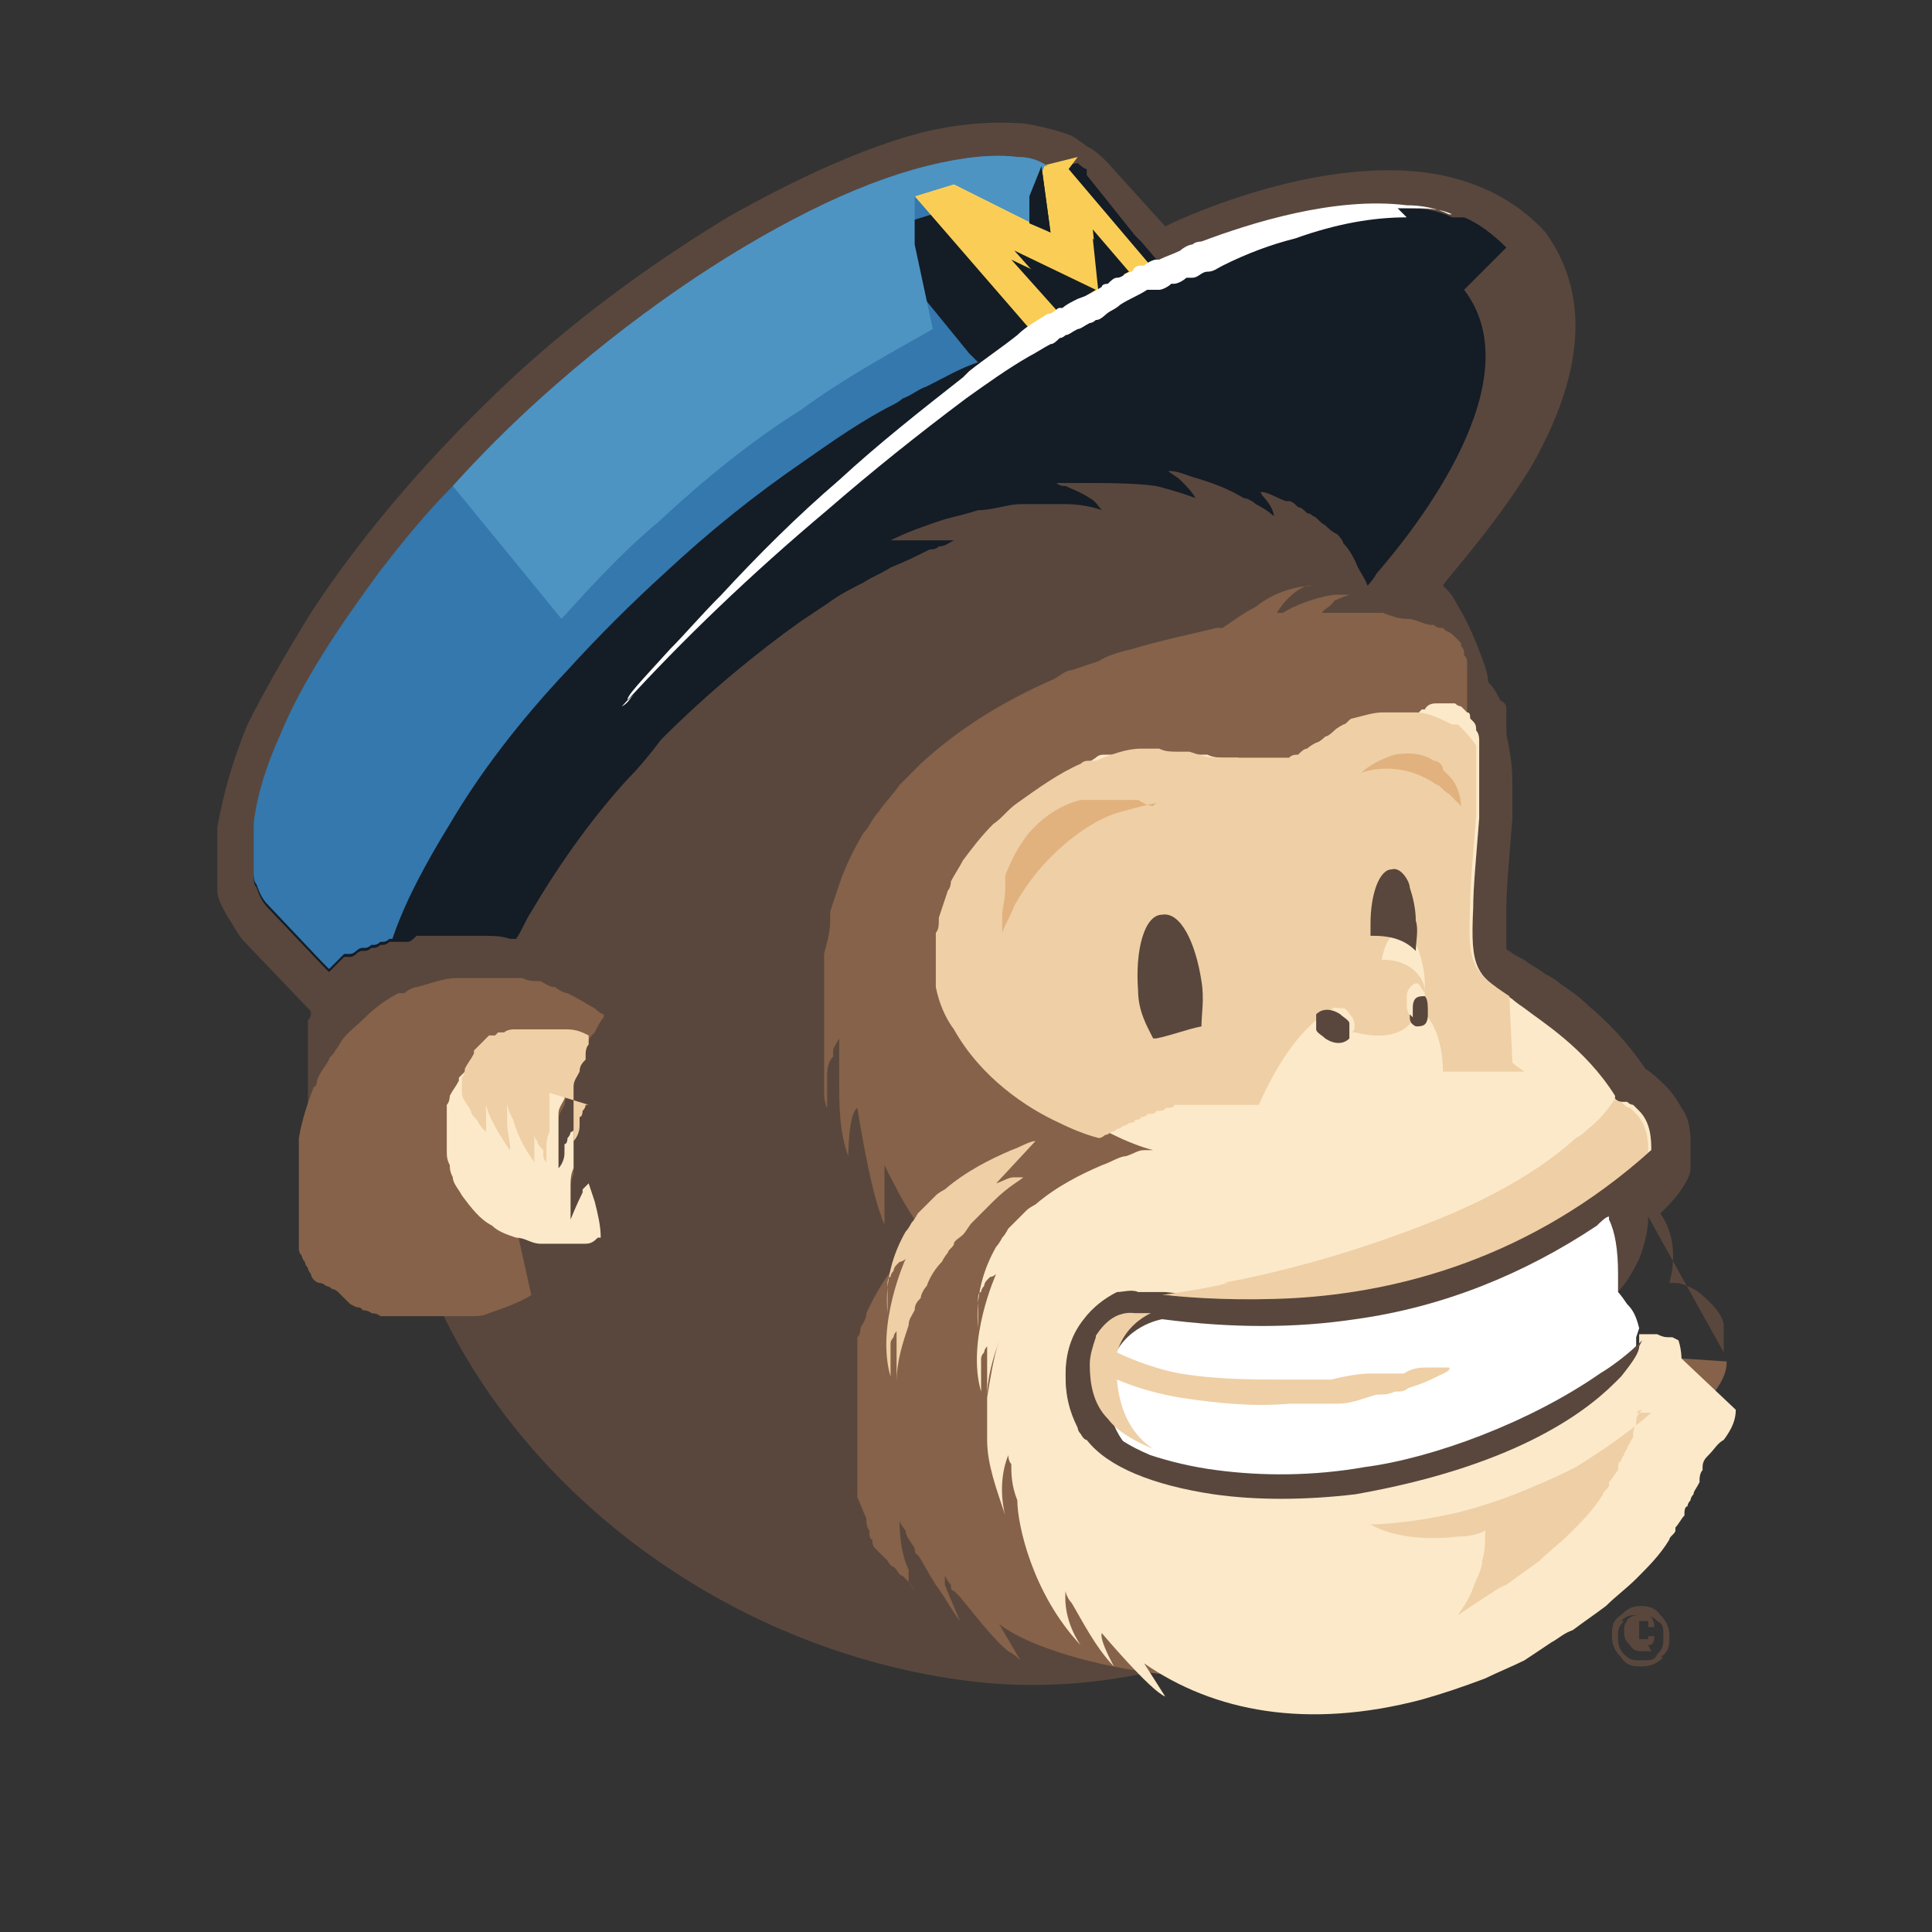 <?xml version="1.0" encoding="UTF-8"?>
<svg id="Layer_1" data-name="Layer 1" xmlns="http://www.w3.org/2000/svg" version="1.1" viewBox="0 0 64 64">
  <rect x="0" y="0" width="64" height="64" fill="#333333" stroke="none"/>
  <defs>
    <style>
      .cls-1 {
        fill: #face56;
      }

      .cls-1, .cls-2, .cls-3, .cls-4, .cls-5, .cls-6, .cls-7, .cls-8, .cls-9, .cls-10 {
        stroke-width: 0px;
      }

      .cls-2 {
        fill: #efcfa5;
      }

      .cls-3 {
        fill: #141c26;
      }

      .cls-4 {
        fill: #59473d;
      }

      .cls-5 {
        fill: #856249;
      }

      .cls-6 {
        fill: #fce9c9;
      }

      .cls-7 {
        fill: #4d94c3;
      }

      .cls-8 {
        fill: #fff;
      }

      .cls-9 {
        fill: #e1b27e;
      }

      .cls-10 {
        fill: #3478ad;
      }
    </style>
  </defs>
  <path class="cls-4" d="M54.7,54.7c0,0-.2,0-.3,0-.1,0-.3,0-.4-.2-.1-.1-.2-.2-.2-.4s0-.3.1-.4c0-.1.2-.2.4-.2s.2,0,.3,0c.1,0,.2.2.2.4h-.2c0,0,0-.1,0-.2,0,0,0,0-.1,0,0,0-.1,0-.2,0,0,0,0,.1,0,.3s0,.2,0,.3c0,0,.1,0,.2,0s.1,0,.1,0c0,0,0,0,0-.1h.2c0,.1,0,.3-.2.3h0ZM53.8,53.7c-.2.2-.2.3-.2.5s0,.4.2.6c.2.2.3.2.6.2s.4,0,.5-.2c.2-.2.2-.3.2-.6s0-.4-.2-.5c-.2-.2-.3-.2-.6-.2s-.4,0-.6.2h0ZM55.1,54.9c-.2.2-.4.3-.7.3s-.5,0-.7-.3c-.2-.2-.3-.4-.3-.7s0-.5.3-.7c.2-.2.4-.3.6-.3s.5,0,.7.3c.2.2.3.4.3.7s0,.5-.3.7h0Z"/>
  <path class="cls-4" d="M57.1,44.8c0,0,0-.2,0-.3,0,0,0-.1,0-.2,0-.1,0-.3,0-.4h0c0-.2-.2-.5-.4-.7-.2-.2-.4-.4-.6-.5h0c-.2-.1-.4-.2-.6-.2,0,0-.1,0-.2,0,.3-1.1,0-1.9-.3-2.3,0,0,0,0,0,0,.3-.3.5-.5.7-.8h0c.2-.3.3-.5.3-.7,0-.2,0-.3,0-.5h0s0,0,0,0h0s0,0,0,0h0,0c0,0,0,0,0,0h0c0,0,0,0,0-.1,0,0,0-.1,0-.2,0-.3,0-.8-.3-1.2-.1-.2-.3-.5-.5-.7-.2-.2-.4-.4-.7-.6h0s0,0,0,0c-.6-.9-1.3-1.6-1.9-2.1-.3-.3-.6-.5-.9-.7-.2-.2-.5-.3-.6-.4h0c-.3-.2-.5-.3-.6-.4-.2-.1-.4-.2-.5-.3,0,0-.1,0-.1-.1h0s0,0,0,0c0,0,0-.2,0-.3,0-.2,0-.6,0-1,0-.7.1-1.7.2-3,0-.4,0-.8,0-1.2,0-.6-.1-1.1-.2-1.6h0c0-.1,0-.2,0-.3h0s0,0,0,0c0,0,0-.1,0-.2h0c0,0,0-.1,0-.2h0s0,0,0-.1h0s0,0,0,0c0-.1,0-.2-.2-.3h0s0,0,0,0h0c-.1-.2-.2-.4-.4-.6,0-.3-.2-.8-.4-1.3-.2-.5-.4-.9-.7-1.4-.1-.2-.2-.3-.4-.5h0c0-.1,1.6-1.8,2.9-3.9,2.3-4,1.5-6.4.5-7.8h0s0,0,0,0c-1-1.1-2.4-1.8-4.1-2-3.5-.4-7.5,1.3-8.5,1.8l-1.9-2.1h0c-.2-.2-.4-.4-.6-.5-.2-.1-.4-.3-.6-.4-.5-.2-1-.3-1.5-.4-1.1-.1-2.3,0-3.5.3-1.9.5-4.1,1.5-6.4,2.8-2.3,1.4-4.7,3.1-7,5.2-2.8,2.6-5.1,5.3-6.8,7.9-.8,1.3-1.5,2.5-2.1,3.7-.5,1.2-.8,2.3-1,3.4,0,.8,0,1.5,0,2.1,0,.3.2.6.3.8.2.3.4.7.6.9h0s2.2,2.3,2.2,2.3h0c0,0,0,.1,0,.1,0,0,0,.1-.1.2,0,0,0,0,0,.1,0,0,0,.1,0,.2,0,0,0,0,0,.1,0,0,0,.1,0,.2,0,0,0,0,0,.1,0,0,0,.1,0,.2,0,0,0,0,0,.1,0,0,0,.1,0,.2,0,0,0,0,0,0,0,0,0,0,0,0,0,0,0,.1,0,.2,0,0,0,0,0,.1,0,0,0,0,0,0,0,0,0,0,0,.1,0,0,0,0,0,.1,0,0,0,.2,0,.3,0,0,0,0,0,0h0s0,0,0,0c0,0,0,.1,0,.2,0,0,0,.2,0,.3,0,0,0,0,0,.1,0,0,0,0,0,.1,0,0,0,.1,0,.2,0,0,0,0,0,.1,0,0,0,0,0,0h0c0,0,0,.1,0,.1,0,0,0,0,0,.1,0,0,0,0,0,.1,0,0,0,0,0,0,0,0,0,0,0,.1,0,0,0,.1,0,.2h0s0,0,0,0c0,0,0,0,0,0,0,0,0,.1,0,.2,0,0,0,0,0,.2,0,0,0,0,0,0,0,0,0,0,0,0h0s0,0,0,0h0c0,0,0,.1,0,.2,0,0,0,0,0,0,0,0,0,0,0,.1h0c0,0,0,0,0,0h0s0,0,0,0h0s0,0,0,0h0c0,0,0,.1,0,.1,0,0,0,0,0,.2h0s0,0,0,0c0,0,0,0,0,0,0,0,0,.1,0,.1h0s0,.1,0,.2h0s0,0,0,0h0s0,0,0,0h0s0,0,0,0c0,0,0,0,0,.1h0s0,0,0,0c0,0,0,0,0,0,0,0,0,0,0,0h0s0,0,0,0c0,0,0,0,0,0,0,0,0,0,0,0h0s0,0,0,0h0s0,0,0,0c0,0,0,0,0,.2h0s0,0,0,0h0c0,0,0,0,0,0,0,0,0,0,0,0h0s0,0,0,.1h0s0,0,0,0h0s0,0,0,0c0,0,0,0,0,0h0s0,0,0,0c0,0,0,0,0,.1h0s0,0,0,0c0,0,0,0,0,0,0,0,0,0,0,0h0s0,0,0,.1h0s0,0,0,0h0s0,0,0,0h0s0,0,0,0h0s0,0,0,0c0,0,0,0,0,0,0,0,0,0,0,0h0s0,0,0,0h0s0,0,0,0c0,0,0,0,0,0h0s0,0,0,0h0s0,0,0,0h0s0,0,0,0c0,0,0,0,.1.1h0s0,0,0,0h0s0,0,0,0h0s0,0,0,0h0s0,0,0,0h0s0,0,0,0h0s0,0,.1.1c0,0,0,0,0,0h0s0,0,0,0h0s0,0,0,0c0,0,.1,0,.2.1h0s0,0,0,0h0s0,0,0,0c0,0,0,0,0,0h0c0,0,.1.1.2.2h0s0,0,0,0h0s0,0,0,0h0c0,0,.1.1.2.2h0s0,0,0,0c0,0,0,0,0,0h0s0,0,0,0c0,0,0,0,0,0,0,0,0,0,.1.1h0s0,0,0,0h0s0,0,0,0h0s.1,0,.2.1c0,0,0,0,0,0h0s0,0,0,0h0c0,0,.2.1.2.1h0s0,0,0,0h0c0,0,.2.1.3.1h0s0,0,0,0h0s0,0,.1,0c0,0,0,0,0,0,0,0,0,0,0,0h0s0,0,0,0h0s0,0,.1,0h0s0,0,.1,0h0s0,0,0,0c0,0,0,0,0,0h0c0,0,.1,0,.2,0h0s0,0,0,0h0c.1,0,.2,0,.3,0h0s0,0,0,0h0c0,0,.2,0,.3,0h0s0,0,0,0c0,0,.2,0,.3,0h0s0,0,0,0c0,0,.1,0,.2,0,0,0,0,0,0,0h0c.2.4.3.8.5,1.3,2.6,7.3,10,13,18.3,14,8.4,1,17.3-4.5,20.9-12,.2-.3.3-.6.4-.8.4-.4.6-.8.8-1.2.2-.5.3-1,.3-1.4"/>
  <path class="cls-4" d="M49.7,23.3h0s0,0,0,0h0"/>
  <path class="cls-4" d="M12.9,43.8h0s0,0,0,0h0"/>
  <path class="cls-4" d="M10.5,41.6h0s0,0,0,0h0"/>
  <path class="cls-4" d="M10.5,41.6h0s0,0,0,0h0"/>
  <path class="cls-4" d="M9.4,39.3h0s0,0,0,0h0"/>
  <path class="cls-4" d="M9.3,38.9h0s0,0,0,0h0"/>
  <path class="cls-4" d="M10.7,41.9h0s0,0,0,0h0s0,0,0,0"/>
  <path class="cls-3" d="M49.9,8.2c-.4-.4-.9-.8-1.4-1,0,0-.2,0-.3,0,0,0,0,0-.1,0-.4-.2-.9-.3-1.4-.3-2.4-.3-5.2.6-6.8,1.2,0,0-.2,0-.3.1-.1,0-.3.1-.4.2-.2.1-.5.2-.7.3,0,0,0,0-.1,0l-.6-.7-.2-.2h0c0,0-1.6-2-1.6-2v-.2c-.1,0-.3-.2-.3-.2h0s-.5.1-.5.1h-.5c-.3,0-.6-.1-1-.2-.8-.1-1.8,0-3,.3-1.2.3-2.5.8-3.9,1.5-2.8,1.4-5.9,3.5-8.9,6.2-1,.9-2,1.9-2.9,2.9-.9.9-1.7,1.9-2.4,2.8-1.4,1.9-2.6,3.7-3.3,5.4-.5,1.1-.8,2.1-.9,3,0,.6,0,1.2,0,1.6,0,.1,0,.3.1.4.1.3.2.5.4.7l1.8,1.9.2.2h0c0,0,.1-.1.2-.2h0s0,0,0,0c0,0,.1-.1.2-.2,0,0,0,0,.1-.1,0,0,0,0,.1,0,0,0,0,0,0,0,0,0,0,0,.1,0,0,0,.1,0,.2-.1,0,0,0,0,0,0h0c0,0,.1-.1.2-.1,0,0,0,0,.1,0,0,0,.1,0,.2-.1,0,0,0,0,.1,0,0,0,.1,0,.2-.1,0,0,0,0,.1,0,0,0,.1,0,.2-.1,0,0,0,0,.1,0h0s0,0,0,0c0,0,.1,0,.2,0,0,0,0,0,0,0,0,0,.1,0,.2,0,0,0,0,0,.1,0h0c.1,0,.2-.1.3-.2,0,0,0,0,.1,0,0,0,0,0,.1,0h0s0,0,0,0c0,0,0,0,.1,0h0c0,0,.1,0,.2,0,0,0,.1,0,.2,0,0,0,.1,0,.2,0,0,0,0,0,0,0,0,0,0,0,0,0,0,0,.1,0,.2,0,0,0,.1,0,.2,0,0,0,0,0,.1,0,0,0,0,0,0,0,0,0,0,0,0,0h0c.2,0,.5,0,.8,0h0c.3,0,.6,0,.9.1,0,0,.2,0,.2,0,0,0,0,0,0,0,.2-.3.3-.6.5-.9,1-1.7,2.1-3.2,3.2-4.4.4-.4.8-.9,1.1-1.3,1.6-1.6,3.2-2.9,4.6-3.9.3-.2.6-.4.9-.6.4-.3.8-.5,1.2-.7.3-.2.6-.3.9-.5.5-.2.9-.4,1.3-.6.1,0,.2,0,.3-.1.2,0,.3-.1.5-.2-.1,0-.2,0-.4,0-.1,0-.2,0-.4,0,0,0,0,0,0,0-.1,0-.2,0-.4,0-.2,0-.5,0-.7,0,0,0-.2,0-.2,0,.6-.3,1.2-.5,1.8-.7.4-.1.8-.2,1.1-.3.5,0,1-.2,1.4-.2.3,0,.6,0,.8,0,.3,0,.5,0,.7,0,.7,0,1.2.2,1.2.2-.1-.1-.2-.3-.4-.4-.3-.2-.6-.3-.8-.4-.1,0-.2,0-.3-.1,0,0-.1,0-.2,0,.1,0,.2,0,.4,0,.1,0,.3,0,.4,0,1.1,0,2,0,2.7.1.8.2,1.3.4,1.3.4-.1-.2-.3-.4-.5-.6-.1-.1-.3-.2-.4-.3.3,0,.5.1.8.2.7.2,1.2.4,1.7.7.1,0,.3.1.4.2,0,0,0,0,0,0,.4.2.6.4.6.4,0-.2-.2-.5-.4-.7,0,0,0-.1-.1-.1h0s0,0,0,0c0,0,0,0,.1,0,.2,0,.5.2.8.3,0,0,0,0,0,0,0,0,0,0,.1,0,.1,0,.2.1.3.2.1,0,.2.1.3.2,0,0,.1,0,.2.1.1,0,.2.2.4.3.1.1.2.2.4.3,0,0,0,0,0,0,0,0,.2.2.2.3.2.2.3.4.4.6.1.3.3.5.4.8,0,0,0,0,0,0,0,0,.2-.2.3-.4,1.3-1.5,5.2-6.4,2.9-9.4"/>
  <path class="cls-5" d="M55.7,45h0s0-.3-.1-.6h0s0,0,0,0h0s0,0,0,0c0,0,0,0-.2-.1,0,0,0,0-.1,0-.1,0-.2,0-.4-.1-.1,0-.2,0-.4,0,0,0-.1,0-.2,0h0s0,0,0,0c0,0,0,0,0,0,0,0,0,0,0,0,0,0,0,.2,0,.3,0,0,0,0,0,0h0c0,.2-.2.5-.6,1,0,0-.1.2-.2.2-1.1,1.2-3.5,2.8-8.6,3.7-1.7.2-3.3.3-4.7,0-2-.3-3.5-.9-4.2-1.8,0,0-.1-.2-.2-.2,0,0,0-.1-.1-.2,0,0,0,0,0,0-.3-.5-.4-1.1-.4-1.7,0-.7.2-1.3.6-1.8.3-.4.7-.7,1.1-.9.2,0,.5-.1.7,0,0,0,.1,0,.2,0,.2,0,.4,0,.7,0,0,0,0,0,0,0,1,.1,2.5.3,4.3.2,3.4-.2,7.8-1.3,11.8-4.9h0c0-.3,0-.9-.4-1.3,0,0-.1-.1-.2-.2,0,0-.1,0-.2-.1,0,0-.1,0-.2,0,0,0-.1,0-.2-.1h0c0,0,0,0,0-.1-1-1.6-2.5-2.5-3-2.9-.3-.2-.4-.3-.4-.3-1.2-.8-1.4-1-1.3-3,0-.7.1-1.7.2-3,0-.2,0-.3,0-.5,0,0,0,0,0-.1,0-.2,0-.3,0-.4h0s0,0,0,0c0-.1,0-.2,0-.3,0,0,0,0,0-.1,0-.1,0-.2,0-.3,0,0,0-.1,0-.2,0,0,0-.1,0-.2,0,0,0-.1,0-.2h0s0,0,0,0h0c0,0,0-.1,0-.2,0,0,0,0,0,0,0,0,0,0,0,0h0s0,0,0,0h0c0,0,0,0,0-.1h0s0,0,0,0h0c0,0,0,0,0,0h0c0,0,0-.2-.1-.3h0c0-.1,0-.2-.1-.3h0s0,0,0,0c0,0,0,0-.1-.1h0c0-.1,0-.2-.1-.2h0s0,0,0,0h0s0,0,0,0h0s0,0,0,0h0s0,0,0,0h0s0,0,0,0c0,0,0-.2,0-.3h0s0,0,0-.1h0s0,0,0-.1h0c0,0,0-.2,0-.3,0,0,0,0,0,0,0,0,0-.1,0-.2,0,0,0,0,0-.1,0,0,0-.1,0-.2,0,0,0,0,0-.1,0,0,0-.1,0-.2,0,0,0,0,0-.1,0,0,0-.1-.1-.2,0,0,0,0,0-.1,0,0,0-.1-.1-.2,0,0,0,0,0-.1,0,0,0,0,0,0,0,0-.1-.1-.2-.2h0s0,0,0,0c0,0-.2-.2-.3-.2h0s0,0-.1-.1h0s0,0,0,0c0,0,0,0-.1,0h0s0,0,0,0c0,0-.1,0-.2-.1,0,0,0,0-.1,0-.2,0-.5-.2-.8-.2,0,0,0,0,0,0-.3,0-.5-.1-.8-.2-.1,0-.2,0-.3,0,0,0-.1,0-.1,0,0,0,0,0,0,0-.2,0-.5,0-.7,0h0c-.3,0-.6,0-.9,0,0-.1.3-.2.4-.4.2-.1.5-.2.5-.2-.1,0-.3,0-.4,0,0,0,0,0-.1,0,0,0,0,0,0,0h0s0,0,0,0c-.7.1-1.4.4-1.7.6,0,0,0,0-.1,0h0s0,0-.1,0h0c.3-.5.7-.8,1-.9,0,0,.1,0,.2,0,0,0,0,0,0,0,0,0,0,0,.1,0,0,0,.1,0,.1,0,0,0,0,0,0,0,0,0,0,0,0,0,0,0,0,0-.1,0,0,0,0,0,0,0-.8,0-1.5.3-2,.7-.4.2-.8.5-1.1.7,0,0-.2,0-.2,0-.8.2-1.8.4-2.8.7-.4.1-.8.2-1.1.4-.3.1-.6.2-.9.3-.2,0-.4.2-.6.3-1.6.7-3.1,1.6-4.4,2.8,0,0,0,0-.1.1-.1.1-.2.2-.3.3,0,0,0,0-.1.1,0,0-.1.1-.2.2-.2.3-.5.6-.7.9-.2.2-.3.5-.5.7h0c-.3.5-.6,1.1-.8,1.7-.1.3-.2.6-.3.9,0,0,0,.2,0,.3h0c0,.4-.1.7-.2,1.1,0,0,0,.1,0,.2,0,.2,0,.4,0,.6,0,.2,0,.3,0,.5h0c0,.1,0,.2,0,.3,0,0,0,.2,0,.3,0,0,0,0,0,0,0,.2,0,.4,0,.6h0c0,.2,0,.4,0,.7,0,0,0,.2,0,.3,0,0,0,0,0,0,0,0,0,0,0,.1,0,.2,0,.5,0,.7,0,0,0,.1,0,.2,0,.2,0,.4.1.6,0,0,0-.3,0-.7,0,0,0-.2,0-.3,0-.2,0-.5.2-.7,0,0,0-.1,0-.2,0,0,0,0,0,0,0-.1.1-.2.2-.4,0,0,0,.2,0,.3h0s0,0,0,0c0,0,0,.1,0,.2,0,.1,0,.3,0,.4,0,.2,0,.3,0,.5,0,.8,0,1.7.3,2.5,0,0,0-1.4.3-1.6,0,0,.4,2.6.8,3.6,0,.1.1.2.1.3v-.3s0-1.5,0-1.5c0,0,0,0,0-.2.3.6.6,1.2,1,1.8.1.2.2.4.3.5-.7.6-1.4,1.5-1.9,2.6,0,.2-.1.3-.2.5,0,.1,0,.2-.1.3,0,0,0,0,0,.1,0,0,0,.1,0,.2,0,0,0,0,0,.1,0,0,0,.2,0,.2,0,0,0,0,0,.1,0,.1,0,.2,0,.3h0c0,.1,0,.2,0,.3,0,0,0,0,0,.1,0,0,0,.2,0,.2,0,0,0,0,0,.1,0,0,0,.2,0,.2,0,0,0,0,0,.1,0,.1,0,.2,0,.4h0c0,.1,0,.2,0,.3,0,0,0,.2,0,.3h0s0,0,0,0c0,.1,0,.2,0,.3,0,0,0,0,0,.1,0,0,0,.2,0,.2,0,0,0,0,0,.1,0,0,0,.1,0,.2,0,0,0,0,0,.1,0,0,0,.1,0,.2,0,0,0,0,0,.1,0,0,0,.1,0,.2,0,0,0,0,0,.1,0,0,0,.2,0,.2,0,0,0,0,0,.1,0,0,0,.2,0,.3,0,0,0,0,0,.1.1.2.2.5.3.7,0,0,0,0,0,.1,0,0,0,.2.1.3,0,0,0,0,0,.1,0,0,0,.2.1.2,0,0,0,0,0,.1,0,0,0,.1.1.2,0,0,0,0,.1.1,0,0,.1.1.2.2,0,0,0,0,.1.1,0,0,.1.2.2.2,0,0,0,0,.1.1,0,0,.1.2.2.2,0,0,0,0,.1.1.1.1.2.2.3.4h0s0,0-.2-.3h0s0,0,0-.1h0s0,0,0-.1h0c0,0,0-.1,0-.2-.2-.4-.3-1-.3-1.6,0,0,.1.2.2.3,0,.2.2.4.3.6,0,0,0,.2.1.2.2.3.4.7.6,1,.3.4.5.8.8,1.2h0s-.3-.7-.5-1.2c0-.1,0-.2,0-.3,0,0,0,0,0,0,0,0,0,0,0,0,0,0,.1.2.2.3h0c0,.1,0,.2.1.2h0c0,0,.1.1.2.2.5.6,1.1,1.4,1.6,1.8.2.1.3.2.4.3l-.7-1.2c1.5,1.2,7.6,2.8,13.6,1,.7-.2,1.5-.5,2.2-.8.4-.2.9-.4,1.3-.6h0c.3-.2.6-.4.9-.6h0c.2-.1.4-.3.7-.4.4-.3.7-.5,1.1-.8h0s0,0,0,0c0,0,0,0,0,0,.3-.3.7-.6,1-.9.4-.4.8-.8,1.1-1.3h0c0-.1.2-.2.2-.3h0c0,0,0,0,0-.1.1-.1.2-.3.3-.4,0,0,0,0,0-.1,0,0,0-.2.1-.2,0,0,0-.1.1-.2,0,0,0-.1.1-.2,0-.1.1-.2.2-.4,0,0,0,0,0-.1,0,0,0-.2.1-.3,0,0,0,0,0-.1h0c0-.2.1-.3.2-.4h0c.2-.2.3-.4.5-.5,0,0,0,0,0,0,.3-.4.4-.7.4-1"/>
  <path class="cls-5" d="M19.7,40.6s0,0,0,0h0c0-.4-.1-.8-.2-1.2,0,0,0,0,0,0,0,0-.1.1-.2.2,0,0,0,0,0,.1-.2.4-.4.9-.4.9,0-.2,0-.4,0-.5,0,0,0,0,0,0,0-.2,0-.4,0-.6,0,0,0,0,0,0,0-.2,0-.4.1-.6,0,0,0,0,0,0h0s0,0,0,0c0,0,0,0,0-.1,0-.2,0-.3,0-.5,0-.1,0-.3,0-.4h0c0,0,0,0,0,0,0,0,0,0,0,0h0s0,0,0,0h0s0,0,0,0c0,0,0,0,0-.1h0s0,0,0-.1c0,0,0,0,0-.1h0s0,0,0,0c0,0,0,0,0,0h0s0,0,0,0c0,0,0,0,0,0h0s0,0,0,0h0s0,0,0,0h0s0,0,0,0h0c0,0,0,.1-.1.1h0c0,0,0,.1-.1.2h0c0,0,0,.2-.1.2h0s0,0,0,0h0s0,0,0,0c0,0,0,0,0,0,0,0,0,0,0,.1h0s0,0,0,0h0s0,0,0,0h0c0,0,0,.1,0,.2,0,.2-.1.4-.2.5,0,0,0,.1,0,.1,0,0,0,.2,0,.2h0s0,0,0,0h0s0,0,0,0h0c0,0,0-.1,0-.2,0-.1,0-.2,0-.4,0,0,0-.2,0-.3,0,0,0,0,0,0,0,0,0,0,0-.1,0,0,0,0,0-.1h0s0,0,0,0h0c0,0,0-.1,0-.2,0,0,0,0,0,0h0s0,0,0,0c0,0,0,0,0,0,0,0,0,0,0,0,0,0,0-.1,0-.2h0c0,0,0-.1,0-.2h0s0,0,0,0h0c0-.1,0-.2,0-.3h0c0,0,0-.1,0-.1,0-.2.1-.3.2-.5h0c0-.2.1-.3.2-.4h0c0,0,0-.1,0-.2h0c0,0,0-.2.1-.3h0s0,0,0,0h0s0,0,0-.2h0s0,0,0,0h0s0,0,0,0c0,0,0,0,0-.1h0s0,0,0,0l.4-.7s0,0,0,0h0s0,0,0,0c0,0,0-.2.1-.2,0-.1.1-.2.2-.3.1-.2.2-.4.3-.5,0,0,0,0,0-.1h0s0,0,0,0h0s0,0,0,0c0,0-.1,0-.3-.2-.2-.1-.5-.3-.9-.5-.1,0-.3-.1-.4-.2-.2,0-.3-.1-.5-.2,0,0,0,0-.1,0-.1,0-.3,0-.5-.1h0c-.1,0-.2,0-.3,0,0,0-.2,0-.3,0,0,0,0,0-.1,0,0,0,0,0-.1,0-.1,0-.2,0-.4,0,0,0-.1,0-.2,0-.3,0-.5,0-.8,0h0c-.4,0-.9.2-1.3.3-.1,0-.3.1-.4.2,0,0,0,0-.1,0,0,0,0,0-.1,0-.4.2-.8.5-1.1.8h0c-.3.3-.6.5-.8.8,0,0-.1.2-.2.3,0,.1-.2.2-.2.3-.1.2-.3.4-.4.7,0,0,0,.2-.1.2,0,0,0,0,0,0-.2.5-.4,1.1-.5,1.7,0,.1,0,.2,0,.4h0c0,.1,0,.2,0,.3,0,.1,0,.2,0,.3,0,0,0,0,0,0,0,0,0,.2,0,.3h0c0,0,0,0,0,.1,0,0,0,.1,0,.2h0s0,0,0,0c0,0,0,0,0,.1,0,0,0,.1,0,.2,0,0,0,0,0,.1,0,0,0,.1,0,.2,0,0,0,0,0,.1h0s0,0,0,0h0s0,0,0,0c0,0,0,0,0,.1,0,0,0,.1,0,.2,0,0,0,0,0,.1h0c0,0,0,.1,0,.1,0,0,0,0,0,.1,0,0,0,0,0,.1,0,0,0,0,0,0,0,0,0,0,0,0,0,0,0,0,0,.1,0,0,0,.1,0,.2,0,0,0,0,0,.1,0,0,0,.1,0,.2,0,0,0,0,0,.1,0,0,0,.1.1.2,0,0,0,0,0,0,0,0,0,.1.1.2,0,0,0,0,0,0,0,0,0,.1.1.2,0,0,0,0,0,0,0,0,0,.1.1.2,0,0,0,0,0,0,0,0,0,.1.1.2,0,0,0,0,0,0,0,0,.1.1.2.1,0,0,0,0,0,0,0,0,.1,0,.2.1,0,0,0,0,0,0,0,0,.1,0,.2.1,0,0,0,0,0,0,0,0,.1,0,.2.1h0c0,0,.1.1.2.2h0c0,0,.1.1.2.2h0c0,0,.2.1.2.1h0c0,0,.2,0,.2.1h0c0,0,.2,0,.3.1h0c0,0,.2,0,.3.1h0s0,0,.1,0c0,0,0,0,.1,0h0c0,0,.2,0,.3,0h0s0,0,0,0c0,0,.2,0,.3,0h0c.3,0,.6,0,.9,0,0,0,.2,0,.2,0,.1,0,.2,0,.3,0,.1,0,.3,0,.4,0,.1,0,.3,0,.4,0,.2,0,.4,0,.6-.1.6-.2,1.1-.4,1.4-.6,0,0-.2-.9-.4-1.8,0,0,0-.2,0-.3"/>
  <path class="cls-5" d="M45.9,19.3h0s0,0,0,0h0"/>
  <path class="cls-10" d="M34.1,7.4v-.9c0,0,.4-1,.4-1h.2c-.3-.2-.6-.3-1-.3-.8-.1-1.8,0-3,.3-1.2.3-2.5.8-3.9,1.5-2.8,1.4-5.9,3.5-8.9,6.2-1,.9-2,1.9-2.9,2.9-.9.9-1.7,1.9-2.4,2.8-1.4,1.9-2.6,3.7-3.3,5.4-.5,1.1-.8,2.1-.9,3,0,.6,0,1.2,0,1.6,0,.1,0,.3.1.4.1.3.2.5.4.7l1.8,1.9.2.2h0c0,0,.1-.1.2-.2h0s0,0,0,0c0,0,.1-.1.2-.2,0,0,0,0,.1-.1,0,0,0,0,.1,0,0,0,0,0,0,0,0,0,0,0,.1,0,0,0,.1,0,.2-.1,0,0,0,0,0,0h0c0,0,.1-.1.2-.1,0,0,0,0,.1,0,0,0,.1,0,.2-.1,0,0,0,0,.1,0,0,0,.1,0,.2-.1,0,0,0,0,.1,0,0,0,.1,0,.2-.1,0,0,0,0,.1,0h0s0,0,0,0c.4-1.2,1.1-2.5,1.9-3.8,1-1.7,2.3-3.4,3.9-5.1,1-1.1,2.1-2.2,3.2-3.2,1.5-1.4,3-2.6,4.6-3.7,1-.7,2-1.4,3-1.9,0,0,.2-.1.3-.2.3-.1.5-.3.8-.4.6-.3,1.1-.6,1.7-.8l-.3-.3h0c0,0-2.2-2.7-2.2-2.7v-1.6s0,0,0,0l1.3-.4,2.6,1.3"/>
  <path class="cls-6" d="M55.7,45h0s0-.3-.1-.6h0s0,0,0,0h0s0,0,0,0c0,0,0,0-.2-.1,0,0,0,0-.1,0-.1,0-.2,0-.4-.1-.1,0-.2,0-.4,0,0,0-.1,0-.2,0h0s0,0,0,0c0,0,0,0,0,0,0,0,0,0,0,0,0,0,0,.2,0,.3,0,0,0,0,0,0h0c0,.2-.2.5-.6,1,0,0-.1.2-.2.2-1.1,1.2-3.5,2.8-8.6,3.7-1.7.2-3.3.3-4.7,0-2-.3-3.5-.9-4.2-1.8,0,0-.1-.2-.2-.2,0,0,0-.1-.1-.2,0,0,0,0,0,0-.3-.5-.4-1.1-.4-1.7,0-.7.2-1.3.6-1.8.3-.4.7-.7,1.1-.9.2,0,.5-.1.7,0,0,0,.1,0,.2,0,.2,0,.4,0,.7,0,0,0,0,0,0,0,1,.1,2.5.3,4.3.2,3.4-.2,7.8-1.3,11.8-4.9h0c0-.3,0-.9-.4-1.3,0,0-.1-.1-.2-.2,0,0-.1,0-.2-.1,0,0-.1,0-.2,0,0,0-.1,0-.2-.1h0c0,0,0,0,0-.1-1-1.6-2.5-2.5-3-2.9-.3-.2-.4-.3-.4-.3-1.2-.8-1.4-1-1.3-3,0-.7.1-1.7.2-3,0-.2,0-.3,0-.5,0,0,0,0,0-.1,0-.2,0-.3,0-.4h0s0,0,0,0c0-.1,0-.2,0-.3,0,0,0,0,0-.1,0-.1,0-.2,0-.3,0,0,0-.1,0-.2,0,0,0-.1,0-.2,0,0,0-.1,0-.2h0s0,0,0,0h0c0,0,0-.1,0-.2,0,0,0,0,0,0,0,0,0,0,0,0h0s0,0,0,0h0c0,0,0,0,0-.1h0s0,0,0,0h0c0,0,0,0,0,0h0c0,0,0-.2-.1-.3h0c0-.1,0-.2-.1-.3h0s0,0,0,0c0,0,0,0-.1-.1h0c0-.1,0-.2-.1-.2h0c0,0-.1-.1-.2-.2,0,0-.1,0-.2-.1,0,0,0,0,0,0,0,0,0,0-.1,0,0,0,0,0,0,0,0,0,0,0-.1,0,0,0,0,0,0,0,0,0,0,0-.1,0,0,0,0,0,0,0,0,0,0,0-.1,0,0,0,0,0,0,0,0,0,0,0-.1,0,0,0,0,0,0,0h0s0,0,0,0c0,0,0,0,0,0,0,0,0,0-.1,0h0c-.1,0-.3,0-.4.2h0s0,0-.1,0h0c0,0,0,0-.1.1h0c0,0,0,0-.1.1h0c0,0,0,0-.1.1h0c0,0-.1.1-.2.1h0c0,0-.1.1-.2.1h0s0,0,0,0h0c-.1,0-.2.2-.3.2,0,0-.2.1-.3.2h0c0,0-.2.2-.3.2h0c0,0-.2.2-.3.2h0c0,0-.2.1-.3.2h0c-.1,0-.2.1-.3.2h0c-.1,0-.2,0-.3.1h0c-.1,0-.2,0-.4,0-.2,0-.4,0-.6,0-.3,0-.7,0-1,0-.1,0-.2,0-.3,0,0,0,0,0-.1,0-.3,0-.6-.1-.9-.2-.1,0-.3,0-.4,0-.2,0-.4,0-.6-.1,0,0,0,0-.1,0h0s0,0,0,0c0,0,0,0-.1,0,0,0,0,0-.1,0h0s0,0,0,0c0,0,0,0-.1,0,0,0-.2,0-.3,0,0,0,0,0,0,0,0,0-.1,0-.2,0,0,0,0,0-.1,0h0c0,0-.1,0-.2,0,0,0,0,0-.1,0,0,0,0,0,0,0,0,0,0,0-.1,0,0,0,0,0-.1,0,0,0-.1,0-.2,0,0,0,0,0,0,0,0,0,0,0,0,0,0,0-.2,0-.2,0,0,0,0,0,0,0-.1,0-.2,0-.3,0,0,0,0,0,0,0,0,0-.1,0-.2,0h0s0,0-.1,0c0,0-.1,0-.2,0,0,0,0,0-.1,0,0,0-.1,0-.2,0,0,0,0,0-.1,0,0,0-.1,0-.2,0,0,0,0,0-.1,0-.1,0-.2,0-.3.1-.8.5-1.6,1.2-2.2,1.9-.2.3-.4.5-.5.8-.2.3-.3.6-.4.9,0,0,0,.2-.1.3,0,.2-.1.3-.2.5,0,0,0,0,0,0,0,.2,0,.4-.1.6,0,.2,0,.4,0,.6,0,.1,0,.2,0,.3,0,.3,0,.6,0,.9,0,0,0,0,0,0,0,0,0,.1,0,.2,0,.2,0,.4,0,.6,0,0,0,.1,0,.2,0,0,0,.1,0,.2h0c.1.5.3,1,.6,1.4.9,1.6,2.4,2.6,3.5,3.1.4.2.9.4,1.3.5,0,0,0,0,0,0,0,0-.2,0-.3,0-.2,0-.3.1-.6.2-.2,0-.5.2-.8.3-.7.3-1.5.7-2.2,1.3,0,0-.2.1-.3.2-.1.1-.3.3-.4.4,0,0,0,0,0,0,0,0,0,0,0,0,0,0-.1.1-.2.2,0,0,0,0,0,0,0,0-.1.2-.2.3,0,0-.1.2-.2.3-.4.7-.7,1.6-.6,2.7h0s0,0,0,0c0,0,0,0,0,0h0s0,0,0,0h0s0,0,0,0h0c0,0,0,0,0-.1h0s0,0,0-.1h0c0,0,0-.1,0-.2h0c0,0,0-.1,0-.2h0c0,0,0-.1,0-.2h0c0,0,0-.1,0-.2h0s0,0,0,0c0,0,0-.2.1-.2,0,0,0,0,0,0h0s0,0,0,0c0,0,0-.1.1-.2,0,0,0-.1.1-.2,0,0,0,0,0,0,0,0,0,0,.1-.1,0,0,0,0,0,0,0,0,.1,0,.2-.1h0s0,0,0,0h0s-1,2.2-.5,3.9c0,0,0,0,0,0h0s0,0,0,0,0,0,0,0c0,0,0,0,0,0,0,0,0,0,0,0,0,0,0,0,0,0,0,0,0,0,0,0,0,0,0,0,0-.1,0,0,0,0,0,0,0,0,0,0,0-.1,0,0,0,0,0,0,0,0,0,0,0-.1,0,0,0,0,0,0,0,0,0-.1,0-.2h0s0,0,0,0h0c0,0,0-.1,0-.2,0,0,0,0,0,0,0,0,0-.1,0-.2,0,0,0,0,0,0h0c0,0,0-.1,0-.2h0s0,0,0,0c0,0,0-.1.1-.2,0,0,0,0,0,0,0,0,0-.1.1-.2h0s0,0,0,0h0s0,0,0,0c0,0,0,.5,0,1.2,0,.1,0,.2,0,.3,0,0,0,.1,0,.2,0-.7.2-1.3.4-1.9-.2.6-.3,1.3-.4,1.9h0c0,.4,0,.9,0,1.4,0,.8.3,1.6.6,2.5,0,0-.3-1,.1-2,0,0,0,.2.1.3,0,.3,0,.7.2,1.2,0,.8.5,3.1,2.1,4.8,0,0-.6-.8-.5-1.8,0,.1.1.3.2.4.3.5.8,1.5,1.4,2.1,0,0-.5-.9-.4-1.1,0,0,1.6,1.9,2.1,2.1l-.7-1.1h0c2.3,1.6,5.4,2.2,9.2,1.2.7-.2,1.3-.4,2.1-.7.4-.2.9-.4,1.3-.6h0c.3-.2.6-.4.9-.6h0c.2-.1.4-.3.7-.4.4-.3.7-.5,1.1-.8h0s0,0,0,0c0,0,0,0,0,0,.3-.3.7-.6,1-.9.4-.4.8-.8,1.1-1.3h0c0-.1.2-.2.2-.3h0c0,0,0,0,0-.1.1-.1.2-.3.3-.4,0,0,0,0,0-.1,0,0,0-.2.1-.2,0,0,0-.1.1-.2,0,0,0-.1.1-.2,0-.1.1-.2.2-.4,0,0,0,0,0-.1,0,0,0-.2.1-.3,0,0,0,0,0-.1h0c0-.2.1-.3.2-.4h0c.2-.2.3-.4.5-.5,0,0,0,0,0,0,.3-.4.4-.7.4-1"/>
  <path class="cls-6" d="M19.5,39.2c0,0-.1.1-.2.2,0,0,0,0,0,.1-.2.4-.4.9-.4.9,0-.2,0-.4,0-.5,0,0,0,0,0,0,0-.2,0-.4,0-.6,0,0,0,0,0,0,0-.2,0-.4.1-.6,0,0,0,0,0,0h0s0,0,0,0c0,0,0,0,0-.1,0-.2,0-.3,0-.5,0-.1,0-.3,0-.4h0c0,0,0,0,0,0,0,0,0,0,0,0h0s0,0,0,0h0s0,0,0,0c0,0,0,0,0-.1h0s0,0,0-.1c0,0,0,0,0-.1h0s0,0,0,0c0,0,0,0,0,0h0s0,0,0,0c0,0,0,0,0,0h0s0,0,0,0h0s0,0,0,0h0s0,0,0,0h0c0,0,0,.1-.1.1h0c0,0,0,.1-.1.2h0c0,0,0,.2-.1.2h0s0,0,0,0h0s0,0,0,0c0,0,0,0,0,0,0,0,0,0,0,.1h0s0,0,0,0h0s0,0,0,0h0c0,0,0,.1,0,.2,0,.2-.1.4-.2.5,0,0,0,.1,0,.1,0,0,0,.2,0,.2h0s0,0,0,0h0s0,0,0,0h0c0,0,0-.1,0-.2,0-.1,0-.2,0-.4,0,0,0-.2,0-.3,0,0,0,0,0,0,0,0,0,0,0-.1,0,0,0,0,0-.1h0s0,0,0,0h0c0,0,0-.1,0-.2,0,0,0,0,0,0h0s0,0,0,0c0,0,0,0,0,0,0,0,0,0,0,0,0,0,0-.1,0-.2h0c0,0,0-.1,0-.2h0s0,0,0,0h0c0-.1,0-.2,0-.3h0c0,0,0-.1,0-.1,0-.2.1-.3.2-.5h0c0-.2.1-.3.2-.4h0c0,0,0-.1,0-.2h0c0,0,0-.2.1-.3h0s0,0,0,0h0s0,0,0-.2h0s0,0,0,0h0s0,0,0,0c0,0,0,0,0-.1h0c0,0,0,0,0,0h0s0,0,0,0c-.2-.1-.4-.2-.7-.2h0c-.1,0-.3,0-.4,0,0,0-.2,0-.3,0,0,0-.1,0-.2,0-.1,0-.2,0-.3,0,0,0,0,0-.1,0,0,0-.1,0-.2,0,0,0,0,0,0,0,0,0,0,0-.1,0,0,0-.1,0-.2,0,0,0,0,0,0,0,0,0-.2,0-.3.1,0,0,0,0-.1,0,0,0,0,0-.1,0h0s0,0-.1.1c0,0,0,0-.1,0,0,0,0,0-.1,0,0,0,0,0,0,0,0,0-.1.1-.2.2,0,0,0,0-.1.1,0,0-.1.1-.2.2h0c0,0,0,.1,0,.1h0s0,0,0,0c0,0,0,0,0,0h0s0,0,0,0h0s0,0,0,0c-.1.2-.2.3-.3.5,0,0,0,0,0,0,0,0,0,.2-.1.3,0,0,0,0,0,.1h0s0,0,0,0c0,0,0,.2,0,.3h0s0,0,0,0h0c0,0,0,.1,0,.2,0,0,0,0,0,.1h0s0,0,0,.1c0,0,0,0,0,0,0,.1,0,.2,0,.3,0,0,0,.2,0,.3h0s0,0,0,0c0,0,0,0,0,.1,0,.2,0,.3.1.5,0,.1,0,.2.1.4,0,.2.2.4.3.6.3.4.6.8,1,1,.2.2.5.3.8.4.3,0,.5.2.8.2,0,0,.1,0,.2,0,0,0,.2,0,.3,0,0,0,.2,0,.3,0,0,0,.1,0,.2,0,.1,0,.3,0,.4,0h0c0,0,0,0,.1,0,.2,0,.3-.1.4-.2h0s0,0,.1,0h0c0-.4-.1-.8-.2-1.2,0,0,0,0,0,0"/>
  <path class="cls-7" d="M34.6,7.6h0s0,0,0,0h0"/>
  <path class="cls-8" d="M54.3,44s0,0,0,0c0,0,0,0,0,0-.1-.4-.2-.6-.4-.8-.2-.3-.3-.4-.3-.4,0,0,0-.2,0-.3,0-.1,0-.2,0-.3,0-.8-.1-1.4-.3-1.8,0,0,0-.1,0-.1-.1,0-.3.2-.4.3-2.4,1.6-5.1,2.7-8,3.1-2,.3-4.1.3-6.4,0h0s-1.3.2-1.7,1.5h0s-.1.9-.1.9c0,1.2.6,1.9,1.2,2.3.6.2,1.4.4,2.2.5,1.5.2,3.1.1,4.9-.1h0s0,0,0,0c2.3-.3,5.5-1.5,7.8-3.1.5-.4,1-.7,1.4-1.1h0s0,0,0,0c0-.1,0-.2,0-.3"/>
  <path class="cls-2" d="M50,33c-1.2-.8-1.4-1-1.3-3,0-.7.1-1.7.2-3,0-.2,0-.3,0-.5,0,0,0,0,0-.1,0-.2,0-.3,0-.4h0s0,0,0,0c0-.1,0-.2,0-.3,0,0,0,0,0-.1,0-.1,0-.2,0-.3,0,0,0-.1,0-.2,0,0,0-.1,0-.2,0,0,0-.1,0-.2h0s0,0,0,0c-.2-.3-.4-.5-.6-.7h0s0,0,0,0h0s0,0,0,0c0,0,0,0-.1,0,0,0,0,0-.1,0-.4-.2-.8-.4-1.2-.4-.2,0-.5,0-.7,0-.1,0-.2,0-.4,0-.3,0-.6.1-1,.2-.1,0-.2.2-.3.2,0,0-.2.1-.3.2h0c0,0-.2.2-.3.2h0c0,0-.2.2-.3.2h0c0,0-.2.1-.3.2h0c-.1,0-.2.1-.3.2h0c-.1,0-.2,0-.3.1h0c-.1,0-.2,0-.4,0-.2,0-.4,0-.6,0-.3,0-.7,0-1,0-.1,0-.2,0-.3,0,0,0,0,0-.1,0-.3,0-.6-.1-.9-.2-.1,0-.3,0-.4,0-.2,0-.4,0-.6-.1,0,0,0,0-.1,0-.2,0-.3,0-.5,0h0c-.5,0-1,.2-1.5.4,0,0,0,0,0,0,0,0-.2,0-.2,0-.1,0-.2,0-.3.1-.7.3-1.4.8-2.1,1.3-.3.2-.5.5-.8.7-.4.4-.7.8-1,1.2,0,0,0,0,0,0-.1.2-.3.5-.4.7,0,0,0,.2-.1.3h0c-.1.3-.2.6-.3.9,0,0,0,0,0,0,0,0,0,0,0,.1,0,.1,0,.3-.1.4,0,.1,0,.3,0,.4,0,0,0,0,0,0,0,0,0,.2,0,.3,0,.3,0,.6,0,.9,0,0,0,.2,0,.2.1.5.3,1,.6,1.4.9,1.6,2.4,2.6,3.5,3.1.4.2.9.4,1.3.5h0s0,0,0,0h0s0,0,0,0c0,0,.1,0,.2-.1,0,0,0,0,0,0,0,0,.1,0,.2-.1,0,0,0,0,0,0,0,0,.1,0,.2-.1,0,0,0,0,0,0,0,0,.1,0,.2-.1,0,0,0,0,0,0,0,0,.1,0,.2-.1,0,0,0,0,0,0,0,0,.2,0,.2-.1,0,0,0,0,0,0,0,0,.2,0,.2-.1,0,0,0,0,0,0,0,0,.2,0,.2-.1,0,0,0,0,.1,0,0,0,.2,0,.2-.1,0,0,0,0,.1,0,0,0,.2,0,.2-.1,0,0,0,0,.1,0,0,0,.2,0,.2-.1,0,0,0,0,.1,0,0,0,.2,0,.2,0,0,0,.1,0,.2,0,0,0,.2,0,.2,0,0,0,.1,0,.2,0,0,0,.2,0,.2,0,0,0,.1,0,.2,0,0,0,.2,0,.2,0,0,0,.2,0,.2,0,0,0,.1,0,.2,0,0,0,.2,0,.3,0,0,0,.1,0,.2,0,0,0,.2,0,.3,0,0,0,0,0,.1,0,.4-.9,1.5-3.2,3.3-3.5.2,0,.4,0,.6,0,0,0,0,0,.1,0,0-.1,0-.3,0-.4,0-1,.2-1.8.7-1.8.3,0,.6.5.6.6.1.3.2.7.2,1.1,0,.4,0,.7,0,1,0,0,0,0,.1.1.4.5.5,1.3.5,1.8.2,0,.3,0,.5,0,0,0,0,0,.1,0h0s0,0,0,0c.2,0,.4,0,.6,0h0c.5,0,1,0,1.5,0-.3-.2-.4-.3-.4-.3"/>
  <path class="cls-2" d="M54.7,46.8c-.8.7-1.7,1.3-2.5,1.8-.4.2-.8.4-1.3.6-.9.4-1.8.7-2.6.9-1.7.4-2.9.4-2.9.4.9.5,2.1.5,2.9.4.6,0,.9-.2.9-.2,0,.3,0,.7-.1,1,0,.3-.2.6-.3.9h0s0,0,0,0c-.1.3-.3.6-.5.9,0,0,0,0,0,0h0c.3-.2.6-.4.9-.6h0c.2-.1.4-.3.7-.4.4-.3.7-.5,1.1-.8h0s0,0,0,0c0,0,0,0,0,0,.3-.3.7-.6,1-.9.4-.4.8-.8,1.1-1.3h0c0-.1.2-.2.2-.3h0c0,0,0,0,0-.1.1-.1.2-.3.3-.4,0,0,0,0,0-.1,0,0,0-.2.1-.2,0,0,0-.1.1-.2,0,0,0-.1.1-.2,0-.1.1-.2.2-.4,0,0,0,0,0-.1,0,0,0-.2.1-.3,0,0,0,0,0-.1h0c0-.2.1-.3.2-.4,0,0-.1,0-.2.1"/>
  <path class="cls-2" d="M34.3,37.8c-.2,0-.5.2-.8.3-.7.3-1.5.7-2.2,1.3,0,0-.2.1-.3.2-.1.1-.3.3-.4.4,0,0,0,0,0,0,0,0,0,0,0,0,0,0-.1.1-.2.2,0,0,0,0,0,0,0,0-.1.2-.2.3,0,0-.1.2-.2.3-.4.7-.7,1.6-.6,2.7h0s0,0,0,0c0,0,0,0,0,0h0s0,0,0,0h0s0,0,0,0h0c0,0,0,0,0-.1h0s0,0,0-.1h0c0,0,0-.1,0-.2h0c0,0,0-.1,0-.2h0c0,0,0-.1,0-.2h0c0,0,0-.1,0-.2h0s0,0,0,0c0,0,0-.2.1-.2,0,0,0,0,0,0h0s0,0,0,0c0,0,0-.1.1-.2,0,0,0-.1.1-.2,0,0,0,0,0,0,0,0,0,0,.1-.1,0,0,0,0,0,0,0,0,.1,0,.2-.1h0s0,0,0,0h0s-1,2.2-.5,3.9c0,0,0,0,0,0h0s0,0,0,0,0,0,0,0c0,0,0,0,0,0,0,0,0,0,0,0,0,0,0,0,0,0,0,0,0,0,0,0,0,0,0,0,0-.1,0,0,0,0,0,0,0,0,0,0,0-.1,0,0,0,0,0,0,0,0,0,0,0-.1,0,0,0,0,0,0,0,0,0-.1,0-.2h0s0,0,0,0h0c0,0,0-.1,0-.2,0,0,0,0,0,0,0,0,0-.1,0-.2,0,0,0,0,0,0h0c0,0,0-.1,0-.2h0s0,0,0,0c0,0,0-.1.1-.2,0,0,0,0,0,0,0,0,0-.1.1-.2h0s0,0,0,0h0s0,0,0,0c0,0,0,.5,0,1.2,0,.1,0,.2,0,.3,0,0,0,.1,0,.2,0-.7.2-1.3.4-1.9,0-.2.1-.3.2-.5,0,0,0,0,0,0,0-.2.1-.3.2-.4,0,0,0,0,0,0,0-.1.1-.3.2-.4,0,0,0,0,0,0,.1-.3.3-.6.5-.8,0,0,0,0,0,0,0,0,.1-.2.2-.3,0,0,0,0,0,0,0,0,0,0,0,0,0-.1.2-.2.2-.3,0,0,0,0,0,0,0-.1.2-.2.3-.3h0c.1-.1.2-.3.3-.4,0,0,.2-.2.2-.2,0,0,0,0,0,0,.2-.2.4-.4.5-.5.5-.5.9-.7,1-.8,0,0-.2,0-.3,0-.2,0-.3.1-.6.2"/>
  <path class="cls-2" d="M47.2,32.9s0,0,0-.1c0-.3-.4-1.1-1.6-1-1.3.1-1.7,1.2-1.9,1.5,0,0,0,.1,0,.1h0c.2-.1.5,0,.8,0,.1,0,.2.2.3.3h0c.1.2.1.4,0,.5,0,0,0,0,0,0,0,0,0,0,.1,0,.4.1,1.4.3,1.9-.4,0,0,0,0,0-.1-.1,0-.2-.2-.2-.4,0,0,0-.2,0-.3,0-.3.3-.5.4-.4"/>
  <path class="cls-2" d="M40.7,42.5c-.8.2-1.6.3-2.2.4,0,0,0,0,0,0,1,.1,2.5.3,4.3.2,3.4-.2,7.8-1.3,11.8-4.9h0c0-.3,0-.9-.4-1.3,0,0-.1-.1-.2-.2,0,0,0,0,0,0-.1,0-.2-.1-.3-.2,0,0-.1,0-.2-.1h0c-.2.3-.5.7-.9,1-.1.1-.2.2-.4.3-1.1,1-2.5,1.8-4.1,2.5-2.6,1.1-5.4,1.9-7.6,2.3"/>
  <path class="cls-2" d="M19.5,36.6s0,0-.1,0h0c0,0,0,.1-.1.2h0c0,0,0,.2-.1.2h0s0,0,0,0h0s0,0,0,0c0,0,0,0,0,0,0,0,0,0,0,.1h0s0,0,0,0h0s0,0,0,0h0c0,0,0,.1,0,.2,0,.2-.1.4-.2.5,0,0,0,.1,0,.1,0,0,0,.2,0,.2h0s0,0,0,0h0s0,0,0,0h0c0,0,0-.1,0-.2,0-.1,0-.2,0-.4,0,0,0-.2,0-.3,0,0,0,0,0,0,0,0,0,0,0-.1,0,0,0,0,0-.1h0s0,0,0,0h0c0,0,0-.1,0-.2,0,0,0,0,0,0h0s0,0,0,0c0,0,0,0,0,0,0,0,0,0,0,0,0,0,0-.1,0-.2h0c0,0,0-.1,0-.2h0s0,0,0,0h0c0-.1,0-.2,0-.3h0c0,0,0-.1,0-.1,0-.2.1-.3.2-.5h0c0-.2.1-.3.2-.4h0c0,0,0-.1,0-.2h0c0,0,0-.2.1-.3h0s0,0,0,0h0s0,0,0-.2h0s0,0,0,0h0s0,0,0,0c0,0,0,0,0-.1h0c0,0,0,0,0,0h0s0,0,0,0c-.2-.1-.4-.2-.7-.2h0c-.1,0-.3,0-.4,0,0,0-.2,0-.3,0,0,0-.1,0-.2,0-.1,0-.2,0-.3,0,0,0,0,0-.1,0,0,0-.1,0-.2,0,0,0,0,0,0,0,0,0,0,0-.1,0,0,0-.1,0-.2,0,0,0,0,0,0,0,0,0-.2,0-.3.1,0,0,0,0-.1,0,0,0,0,0-.1,0h0s0,0-.1.1c0,0,0,0-.1,0,0,0,0,0-.1,0,0,0,0,0,0,0,0,0-.1.1-.2.2,0,0,0,0-.1.1,0,0-.1.1-.2.2h0c0,0,0,.1,0,.1h0s0,0,0,0c0,0,0,0,0,0h0s0,0,0,0h0s0,0,0,0c-.1.2-.2.3-.3.5,0,0,0,0,0,0,0,0,0,.2-.1.3,0,0,0,0,0,.1h0s0,0,0,0c0,0,0,.2,0,.2h0s0,0,0,0c0,0,0,.2,0,.2,0,.2.2.4.3.6,0,0,0,0,0,0h0s0,0,0,0c0,.1.1.2.2.3.1.2.2.3.3.4,0,0,0,0,0,0,0,0,0,0,0,0,0,0,0,0,0,0,0,0,0,0,0-.1,0-.3,0-.6,0-.8h0s0,0,0,0c0-.2,0-.4,0-.5h0c0,0,0,.1,0,.2,0,0,0,.2,0,.3h0s0,0,0,0c.1.4.3.7.4.9.2.3.3.5.4.6,0,0,0,0,0,0,0,0,0,0,0,0,0-.3-.1-.6-.1-.9,0,0,0-.2,0-.3,0-.1,0-.2,0-.4h0s0,0,0,0c0,.2.1.4.2.6h0c.2.7.5,1.1.7,1.4h0c0,0,0,.1,0,.2,0,0,0,0,0,0,0,0,0,0,0,0,0,0,0,0,0,0h0c0,0,0-.1,0-.2,0-.2,0-.3,0-.5,0,0,0-.2,0-.3,0,0,0-.2,0-.3,0,0,0,0,0,0,0,0,0,0,0-.1h0s0,0,0,0c0-.1,0-.2,0-.4h0s0,0,0,0c0,0,0,.2,0,.2,0,0,0,.1,0,.2h0s0,0,0,0h0c0,0,0,.2,0,.2,0,.1,0,.2.1.3,0,.1.1.2.2.3,0,0,0,.1,0,.2,0,0,0,.1.1.2,0,0,0,0,0,.1,0,0,0,0,0,0,0,0,0,0,0,.1,0,0,0,0,0,0,0,0,0,0,0,0h0s0,0,0,0c0,0,0,0,0,0,0-.2,0-.4,0-.6,0,0,0,0,0,0,0-.2,0-.4.1-.6,0,0,0,0,0,0h0s0,0,0,0c0,0,0,0,0-.1,0-.2,0-.3,0-.5,0-.1,0-.3,0-.4h0c0,0,0,0,0,0,0,0,0,0,0,0h0s0,0,0,0h0s0,0,0,0c0,0,0,0,0-.1h0s0,0,0-.1c0,0,0,0,0-.1h0s0,0,0,0c0,0,0,0,0,0h0s0,0,0,0c0,0,0,0,0,0h0s0,0,0,0h0s0,0,0,0h0s0,0,0,0h0"/>
  <path class="cls-2" d="M46.6,46c.3-.1.6-.2.8-.3.4-.2.7-.3.6-.4,0,0-.3,0-.7,0-.2,0-.5,0-.8.2-.2,0-.3,0-.5,0-.2,0-.4,0-.6,0-.4,0-.9.1-1.3.2-.2,0-.5,0-.7,0-.3,0-.5,0-.8,0-1.1,0-2.3,0-3.5-.2-.6-.1-1.5-.4-2.1-.7h0c.4-1.3,1.7-1.5,1.7-1.5h0s0,0,0,0c-.2,0-.4,0-.5,0-.1,0-.2,0-.3,0,0,0-.1,0-.2,0-.8,0-1.2.6-1.4.9,0,0,0,0,0,.1-.1.3-.2.6-.2.9,0,.6.1,1.3.6,1.8.3.4.8.7,1.5,1-.6-.4-1.1-1.1-1.2-2.3.7.3,1.5.5,2.1.6,1.3.2,2.5.3,3.6.2.3,0,.5,0,.8,0,.3,0,.5,0,.8,0,.5,0,.9-.2,1.3-.3.2,0,.4,0,.6-.1.2,0,.4,0,.5-.2"/>
  <path class="cls-4" d="M45.5,31c.7,0,1.1.2,1.4.5,0-.3.1-.7,0-1,0-.4-.1-.8-.2-1.1,0-.2-.3-.7-.6-.6-.4,0-.7.8-.7,1.8,0,.1,0,.3,0,.4"/>
  <path class="cls-4" d="M46.7,33.6c0,.2,0,.3.2.4.2,0,.4,0,.4-.4,0,0,0,0,0,0h0c0-.3,0-.5-.1-.6-.2,0-.4,0-.4.4,0,0,0,.2,0,.3"/>
  <path class="cls-4" d="M43.6,34.1c0,.1.2.2.3.3.3.2.6.2.8,0,0,0,0,0,0,0,0-.1,0-.3,0-.5h0c0-.1-.2-.2-.3-.3-.3-.2-.6-.2-.8,0,0,0,0,0,0,0,0,.1,0,.3,0,.5h0"/>
  <path class="cls-4" d="M54.7,38.1h0s0,0,0,0c0,0,0,0,0,0h0"/>
  <path class="cls-4" d="M54.4,44.4h0c-.4.4-.9.8-1.4,1.1-2.3,1.6-5.5,2.8-7.8,3.1h0s0,0,0,0c-1.7.3-3.4.3-4.9.1-.8-.1-1.6-.3-2.2-.5-.7-.3-1.2-.6-1.5-1-.5-.6-.6-1.2-.6-1.8,0-.3,0-.6.2-.9,0,0,0,0,0-.1.2-.3.6-1,1.4-.9,0,0,0,0,.2,0,0,0,.2,0,.3,0,.1,0,.3,0,.5,0,0,0,0,0,0,0,2.2.3,4.3.2,6.4,0,2.9-.4,5.6-1.5,8-3.1.1,0,.3-.2.4-.3l1.3-2c-4,3.6-8.4,4.7-11.8,4.9-1.8.1-3.4,0-4.3-.1,0,0,0,0,0,0-.3,0-.5,0-.7,0,0,0-.2,0-.2,0-.3,0-.5,0-.7,0-.5.1-.8.5-1.1.9-.4.5-.6,1.2-.6,1.8,0,.6.1,1.1.4,1.7,0,0,0,0,0,0,0,0,0,.1.1.2,0,0,.1.2.2.2.7.9,2.2,1.5,4.2,1.8,1.4.2,3,.2,4.7,0,5.1-.9,7.5-2.6,8.6-3.7,0,0,.2-.2.2-.2.4-.5.6-.8.6-1h0c0,0,0,0,0,0h0"/>
  <path class="cls-9" d="M38.2,26.7c-.2,0-.3-.1-.5-.2-.1,0-.2,0-.4,0,0,0,0,0-.1,0-.6,0-1.1,0-1.1,0-.1,0-.2,0-.3,0-.8.2-1.4.7-1.8,1.2-.3.4-.5.8-.7,1.3,0,0,0,0,0,.1,0,.1,0,.2,0,.3,0,.4-.1.7-.1.9,0,.4,0,.6,0,.6.1-.3.3-.6.4-.9.4-.7.8-1.2,1.2-1.6.8-.8,1.6-1.3,2.3-1.5.7-.2,1.2-.3,1.2-.3"/>
  <path class="cls-9" d="M47.8,25.5h0c0-.2-.2-.3-.3-.3-.3-.2-.7-.3-1.3-.2,0,0-.7.2-1.1.6,0,0,1.2-.5,2.5.4.1,0,.2.2.4.3.1.1.2.2.4.4,0,0,0-.6-.4-1,0,0,0,0,0,0"/>
  <path class="cls-4" d="M38.3,34.4c.5-.1,1-.3,1.5-.4,0-.4.1-.9,0-1.5-.2-1.3-.7-2.3-1.3-2.2-.6,0-.9,1.2-.8,2.5,0,.7.3,1.2.5,1.6"/>
  <path class="cls-1" d="M35.7,5.2l-1.2.3.3,2.2-3.2-1.6-1.3.4h0s3.9,4.5,3.9,4.5h0s0,0,0,0c.1,0,.2-.2.4-.2,0,0,0,0,.1,0,.2-.1.4-.2.5-.3l-1.7-1.9,2.7,1.3h0c0,0,.2,0,.2-.1l-.2-1.9,1.2,1.4h0c.1,0,.2-.1.3-.2h0s0,0,0,0c0,0,0,0,0,0,0,0,0,0,.1,0,0,0,0,0,0,0,.1,0,.3-.1.4-.2l-2.8-3.3"/>
  <path class="cls-7" d="M34.5,5.5h0c0,0,0,0,0,0h0"/>
  <path class="cls-7" d="M34.5,5.5h.2c-.3-.2-.6-.3-1-.3-.8-.1-1.8,0-3,.3-1.2.3-2.5.8-3.9,1.5-2.8,1.4-5.9,3.5-8.9,6.2-1,.9-2,1.9-2.9,2.9l3.6,4.4c1-1.1,2-2.2,3.2-3.2,1.5-1.4,3.1-2.7,4.7-3.7,1.5-1.1,3-1.9,4.4-2.7l-.6-2.8v-1.6s0,0,0,0l1.3-.4,2.6,1.3v-.9c0,0,.4-1,.4-1"/>
  <path class="cls-3" d="M34.5,5.5l-.4,1v.9c0,0,.7.3.7.3l-.3-2.2"/>
  <path class="cls-3" d="M33.6,8.3l2.7,1.3-1,.6-1.7-1.9"/>
  <path class="cls-3" d="M36.2,7.6l.2,1.9,1-.5-1.2-1.4"/>
  <path class="cls-8" d="M46.3,6.9c.2,0,.3,0,.5,0,.4,0,.9,0,1.3.2,0,0,0,0,0,0h0s0,0,0,0h0s0,0,0,0c0,0,0,0-.1,0-.4-.2-.9-.3-1.4-.3-2.4-.3-5.2.6-6.8,1.2,0,0-.2,0-.3.1-.1,0-.3.1-.4.2-.2.1-.5.2-.7.3,0,0,0,0-.1,0-.1,0-.3.1-.4.2,0,0,0,0,0,0,0,0,0,0-.1,0,0,0,0,0,0,0h0s0,0,0,0c-.1,0-.2,0-.3.2h0s0,0,0,0c0,0,0,0,0,0h0s0,0,0,0c-.2,0-.3.2-.5.2-.1,0-.2.1-.3.2h0c0,0-.2,0-.2.1h0c-.3.2-.5.3-.8.4,0,0,0,0,0,0,0,0,0,0,0,0,0,0,0,0,0,0h0c-.2.1-.4.2-.5.3,0,0,0,0-.1,0-.1,0-.2.2-.4.2h0s0,0,0,0c-.3.2-.7.4-1,.7-.5.4-1.1.8-1.6,1.2,0,0-.1.1-.2.2-1.4,1.1-2.8,2.2-4.1,3.4-1.4,1.2-2.7,2.5-3.9,3.8-.7.7-1.2,1.3-1.7,1.8-.9,1-1.5,1.6-1.4,1.7,0,0,0,0,.2-.2-.1.1-.2.3-.4.4,2-2.2,4.3-4.4,6.8-6.5,1.5-1.3,3-2.5,4.6-3.7h0c.7-.5,1.4-1,2.1-1.4.2-.1.5-.3.7-.4.1,0,.2-.1.3-.2,0,0,.1,0,.2-.1.1,0,.2-.1.4-.2.1,0,.2-.1.4-.2,0,0,.1,0,.2-.1.2,0,.3-.2.5-.3,0,0,.2-.1.3-.2h0c.3-.2.6-.3.9-.5,0,0,0,0,0,0,0,0,0,0,.1,0,0,0,.1,0,.2,0,0,0,0,0,0,0h0s0,0,.1,0c0,0,0,0,0,0h0c.1,0,.3-.1.4-.2,0,0,0,0,0,0,0,0,0,0,.1,0,.1,0,.3-.1.4-.2,0,0,0,0,.1,0,0,0,0,0,0,0,0,0,0,0,.1,0,.2,0,.3-.2.5-.2.2,0,.3-.1.5-.2.8-.4,1.6-.7,2.4-.9,1.4-.5,2.6-.7,3.7-.7"/>
</svg>